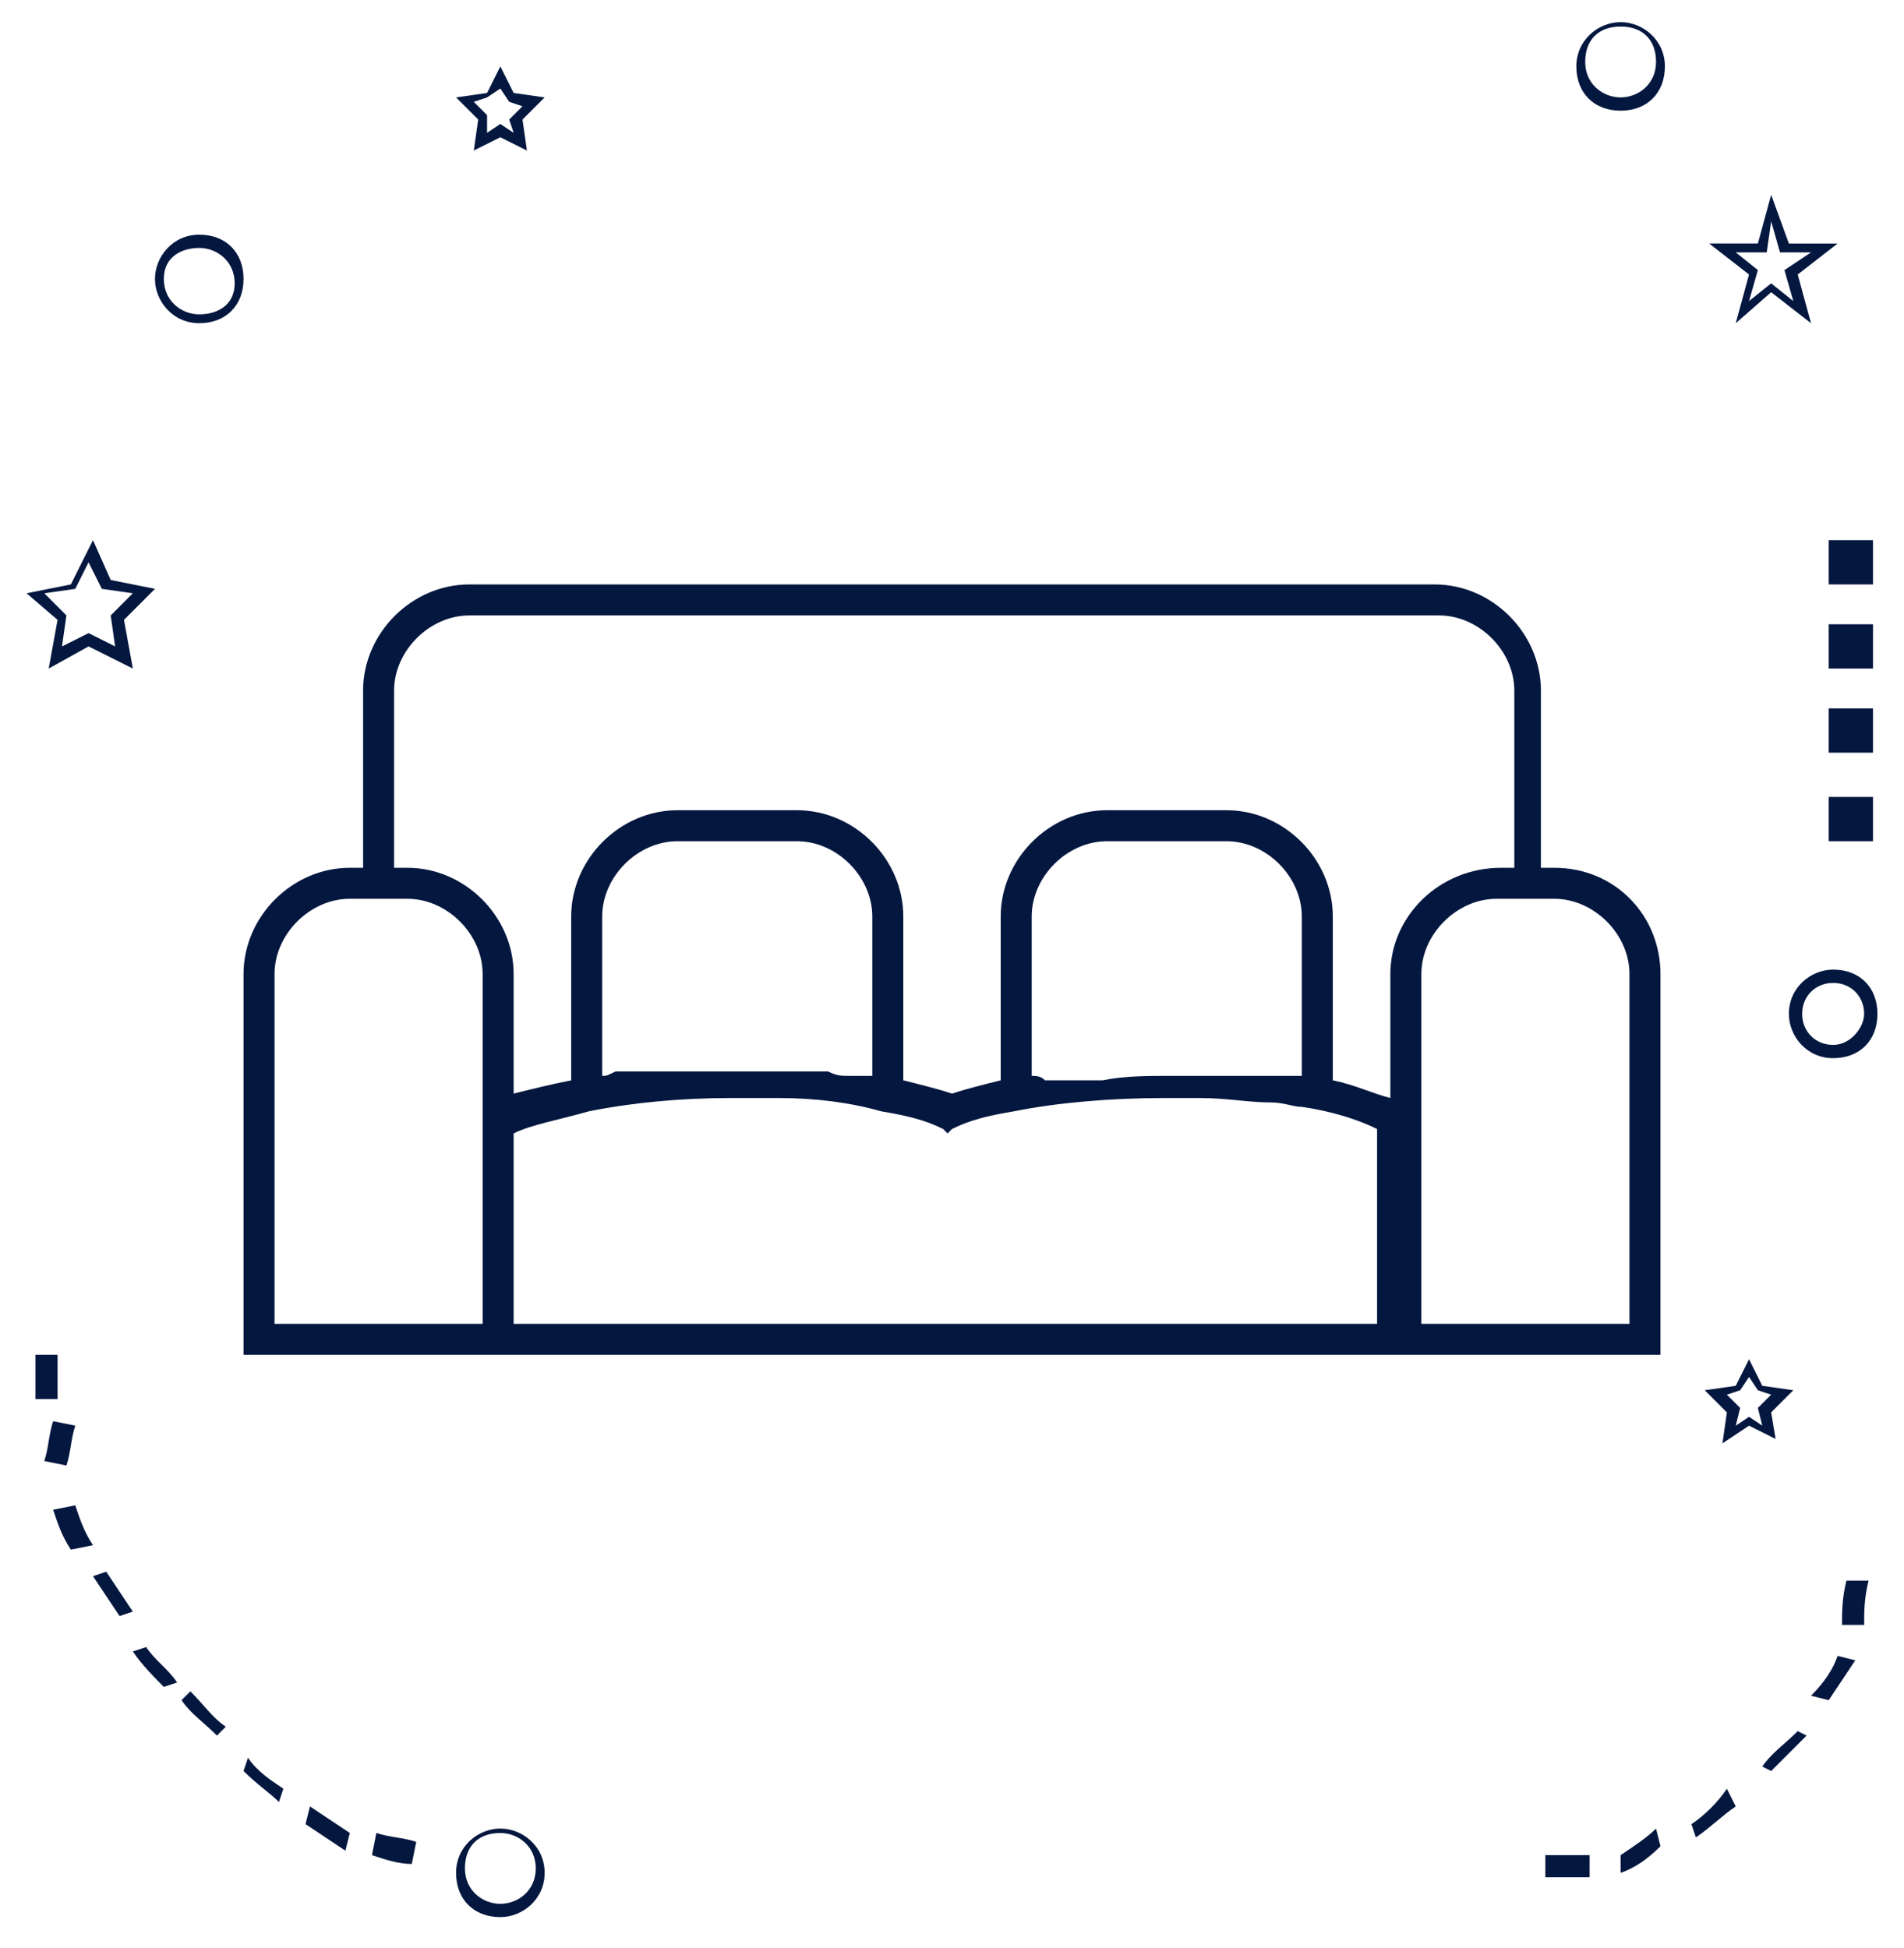 <?xml version="1.0" encoding="UTF-8"?> <!-- Generator: Adobe Illustrator 23.0.0, SVG Export Plug-In . SVG Version: 6.00 Build 0) --> <svg xmlns="http://www.w3.org/2000/svg" xmlns:xlink="http://www.w3.org/1999/xlink" id="Layer_1" x="0px" y="0px" viewBox="0 0 43 44" style="enable-background:new 0 0 43 44;" xml:space="preserve"> <style type="text/css"> .st0{fill:#04173F;} .st1{fill-rule:evenodd;clip-rule:evenodd;fill:#04173F;} </style> <path id="Shape" class="st0" d="M35.1,19.6h-0.3v-4c0-1.3-1.1-2.4-2.4-2.4H10.6c-1.3,0-2.4,1.1-2.4,2.4v4H7.9 c-1.3,0-2.4,1.1-2.4,2.4v8.6h5.4h0.7h19.8h0.7h5.4V22C37.5,20.7,36.5,19.6,35.1,19.6z M10.9,25.1v4.8H6.2V22c0-0.9,0.8-1.7,1.7-1.7 h1.3c0.9,0,1.7,0.8,1.7,1.7V25.1z M31.4,29.9H11.6v-4.3c0.4-0.2,1-0.3,1.7-0.5c1-0.2,2.1-0.3,3.2-0.3c0.4,0,0.7,0,1.1,0 c0.8,0,1.6,0.1,2.3,0.3h0c0.6,0.1,1,0.2,1.4,0.4l0.1,0.1l0.1-0.1c0.4-0.2,0.8-0.3,1.4-0.4c1-0.2,2.2-0.3,3.4-0.3c0.3,0,0.6,0,0.8,0 c0.6,0,1.1,0.1,1.6,0.1c0.3,0,0.5,0.1,0.7,0.1c0,0,0,0,0,0c0,0,0,0,0,0h0c0.7,0.1,1.3,0.3,1.7,0.5V29.9z M13.6,24.3v-3.6 c0-0.9,0.8-1.7,1.7-1.7H18c0.9,0,1.7,0.8,1.7,1.7v3.6c-0.1,0-0.2,0-0.2,0c-0.1,0-0.2,0-0.3,0c-0.2,0-0.3,0-0.5-0.1 c-0.1,0-0.2,0-0.3,0c-0.2,0-0.4,0-0.6,0c-0.1,0-0.2,0-0.3,0c-0.3,0-0.6,0-0.9,0c-0.3,0-0.6,0-0.8,0c-0.1,0-0.2,0-0.3,0 c-0.2,0-0.4,0-0.5,0c-0.1,0-0.2,0-0.3,0c-0.2,0-0.3,0-0.5,0c-0.1,0-0.2,0-0.3,0C13.7,24.3,13.7,24.3,13.6,24.3z M23.3,24.3v-3.6 c0-0.9,0.8-1.7,1.7-1.7h2.7c0.9,0,1.7,0.8,1.7,1.7v3.6c-0.1,0-0.1,0-0.2,0c-0.1,0-0.2,0-0.4,0c-0.1,0-0.3,0-0.4,0 c-0.2,0-0.3,0-0.5,0c-0.1,0-0.2,0-0.2,0c-0.2,0-0.4,0-0.6,0c0,0,0,0-0.1,0c-0.2,0-0.4,0-0.6,0c-0.5,0-1,0-1.5,0.1 c-0.1,0-0.2,0-0.2,0c-0.1,0-0.3,0-0.4,0c-0.1,0-0.3,0-0.4,0c-0.1,0-0.2,0-0.3,0C23.5,24.3,23.4,24.3,23.3,24.3z M31.4,22v2.8 c-0.4-0.1-0.8-0.3-1.3-0.4l0-3.7c0-1.3-1.1-2.4-2.4-2.4H25c-1.3,0-2.4,1.1-2.4,2.4v3.7c-0.4,0.1-0.8,0.2-1.1,0.3 c-0.3-0.1-0.7-0.2-1.1-0.3v-3.7c0-1.3-1.1-2.4-2.4-2.4h-2.7c-1.3,0-2.4,1.1-2.4,2.4v3.7c-0.5,0.1-0.9,0.2-1.3,0.3V22 c0-1.3-1.1-2.4-2.4-2.4H8.9v-4c0-0.9,0.8-1.7,1.7-1.7h21.9c0.9,0,1.7,0.8,1.7,1.7v4h-0.3C32.5,19.6,31.4,20.7,31.4,22z M36.8,29.9 h-4.7v-4.8V22c0-0.9,0.8-1.7,1.7-1.7h1.3c0.9,0,1.7,0.8,1.7,1.7V29.9z"></path> <path class="st0" d="M11.3,41.3c-0.5,0-1,0.4-1,1s0.4,1,1,1c0.5,0,1-0.4,1-1S11.8,41.3,11.3,41.3z M11.3,43c-0.4,0-0.8-0.3-0.8-0.8 s0.3-0.8,0.8-0.8c0.4,0,0.8,0.3,0.8,0.8S11.7,43,11.3,43z"></path> <path class="st0" d="M2.1,12.2l-0.5,1l-1,0.2L1.3,14l-0.2,1.1l0.9-0.5L3,15.1L2.8,14l0.7-0.7l-1-0.2L2.1,12.2z M2.5,13.9l0.1,0.7 l-0.6-0.3l-0.6,0.3l0.1-0.7l-0.5-0.5l0.7-0.1l0.3-0.6l0.3,0.6L3,13.4L2.5,13.9z"></path> <path class="st0" d="M11.6,2.1l-0.3-0.6L11,2.1l-0.7,0.1l0.5,0.5l-0.1,0.7l0.6-0.3l0.6,0.3l-0.1-0.7l0.5-0.5L11.6,2.1z M11.6,3 l-0.3-0.2L11,3L11,2.6l-0.3-0.3l0.3-0.1L11.3,2l0.2,0.3l0.3,0.1l-0.3,0.3L11.6,3z"></path> <path class="st0" d="M39.5,32.2l0.6,0.3L40,31.9l0.5-0.5l-0.7-0.1l-0.3-0.6l-0.3,0.6l-0.7,0.1l0.5,0.5l-0.1,0.7L39.5,32.2z M39,31.5 l0.3-0.1l0.2-0.3l0.2,0.3l0.3,0.1l-0.3,0.3l0.1,0.4L39.5,32l-0.3,0.2l0.1-0.4L39,31.5z"></path> <path class="st0" d="M40,4.4l-0.3,1.1h-1.1l0.9,0.7l-0.3,1.1L40,6.6l0.9,0.7l-0.3-1.1l0.9-0.7h-1.1L40,4.4z M40.3,6.1l0.2,0.7 L40,6.4l-0.5,0.4l0.2-0.7l-0.5-0.4h0.7L40,5l0.2,0.7h0.7L40.3,6.1z"></path> <path class="st0" d="M36.6,0.5c-0.5,0-1,0.4-1,1s0.4,1,1,1s1-0.4,1-1S37.1,0.5,36.6,0.5z M36.6,2.2c-0.4,0-0.8-0.3-0.8-0.8 s0.3-0.8,0.8-0.8s0.8,0.3,0.8,0.8S37,2.2,36.6,2.2z"></path> <path class="st0" d="M41.4,21.9c-0.5,0-1,0.4-1,1c0,0.5,0.4,1,1,1s1-0.4,1-1C42.4,22.3,42,21.9,41.4,21.9z M41.4,23.6 c-0.4,0-0.7-0.3-0.7-0.7c0-0.4,0.3-0.7,0.7-0.7s0.7,0.3,0.7,0.7C42.1,23.2,41.8,23.6,41.4,23.6z"></path> <path class="st0" d="M3.5,6.3c0,0.5,0.4,1,1,1s1-0.4,1-1s-0.4-1-1-1S3.5,5.8,3.5,6.3z M4.5,5.6c0.4,0,0.8,0.3,0.8,0.8 S4.9,7.1,4.5,7.1S3.7,6.8,3.7,6.3S4.1,5.6,4.5,5.6z"></path> <path id="Path" class="st1" d="M8.4,41.9C8.7,42,9,42.1,9.3,42.1l0.1-0.5c-0.3-0.1-0.6-0.1-0.9-0.2L8.4,41.9z"></path> <path class="st1" d="M1.2,34.1c0.1,0.3,0.2,0.6,0.4,0.9l0.5-0.1c-0.2-0.3-0.3-0.6-0.4-0.9L1.2,34.1z"></path> <path class="st1" d="M4.1,38.4c0.2,0.3,0.5,0.5,0.8,0.8L5.1,39c-0.3-0.2-0.5-0.5-0.8-0.8L4.1,38.4z"></path> <path class="st1" d="M1.3,31.1c0-0.2,0-0.3,0-0.5l-0.5,0c0,0.2,0,0.3,0,0.5c0,0.2,0,0.3,0,0.5l0.5,0C1.3,31.4,1.3,31.3,1.3,31.1z"></path> <path class="st1" d="M6.9,41.2c0.3,0.2,0.6,0.4,0.9,0.6l0.1-0.4c-0.3-0.2-0.6-0.4-0.9-0.6L6.9,41.2z"></path> <path class="st1" d="M3,37.3c0.2,0.3,0.5,0.6,0.7,0.8L4,38c-0.2-0.3-0.5-0.5-0.7-0.8L3,37.3z"></path> <path class="st1" d="M5.5,40c0.3,0.3,0.6,0.5,0.8,0.7l0.1-0.3c-0.3-0.2-0.6-0.4-0.8-0.7L5.5,40z"></path> <path class="st1" d="M2.1,35.6c0.2,0.3,0.4,0.6,0.6,0.9L3,36.4c-0.2-0.3-0.4-0.6-0.6-0.9L2.1,35.6z"></path> <path class="st1" d="M1.7,32.2l-0.5-0.1C1.1,32.4,1.1,32.7,1,33l0.5,0.1C1.6,32.8,1.6,32.5,1.7,32.2z"></path> <path class="st1" d="M41.6,36.7l0.5,0c0-0.3,0-0.6,0.1-1l-0.5,0C41.6,36.1,41.6,36.4,41.6,36.7z"></path> <path class="st1" d="M38.2,41.2l0.1,0.3c0.3-0.2,0.6-0.5,0.9-0.7L39,40.4C38.8,40.7,38.5,41,38.2,41.2z"></path> <path class="st1" d="M36.6,41.9l0,0.4c0.3-0.1,0.6-0.3,0.9-0.6l-0.1-0.4C37.2,41.5,36.9,41.7,36.6,41.9z"></path> <path class="st1" d="M40.9,38.3l0.4,0.1c0.2-0.3,0.4-0.6,0.6-0.9l-0.4-0.1C41.4,37.7,41.2,38,40.9,38.3z"></path> <path class="st1" d="M39.8,39.9L40,40c0.3-0.3,0.5-0.5,0.8-0.8l-0.2-0.1C40.3,39.4,40,39.6,39.8,39.9z"></path> <path class="st1" d="M34.9,41.9l0,0.5c0.1,0,0.2,0,0.3,0c0.2,0,0.5,0,0.7,0l0-0.5C35.6,41.9,35.2,41.9,34.9,41.9z"></path> <rect id="Rectangle" x="41.3" y="14.1" class="st1" width="1" height="1"></rect> <rect x="41.3" y="12.2" class="st1" width="1" height="1"></rect> <rect x="41.3" y="18" class="st1" width="1" height="1"></rect> <rect x="41.3" y="16" class="st1" width="1" height="1"></rect> </svg> 